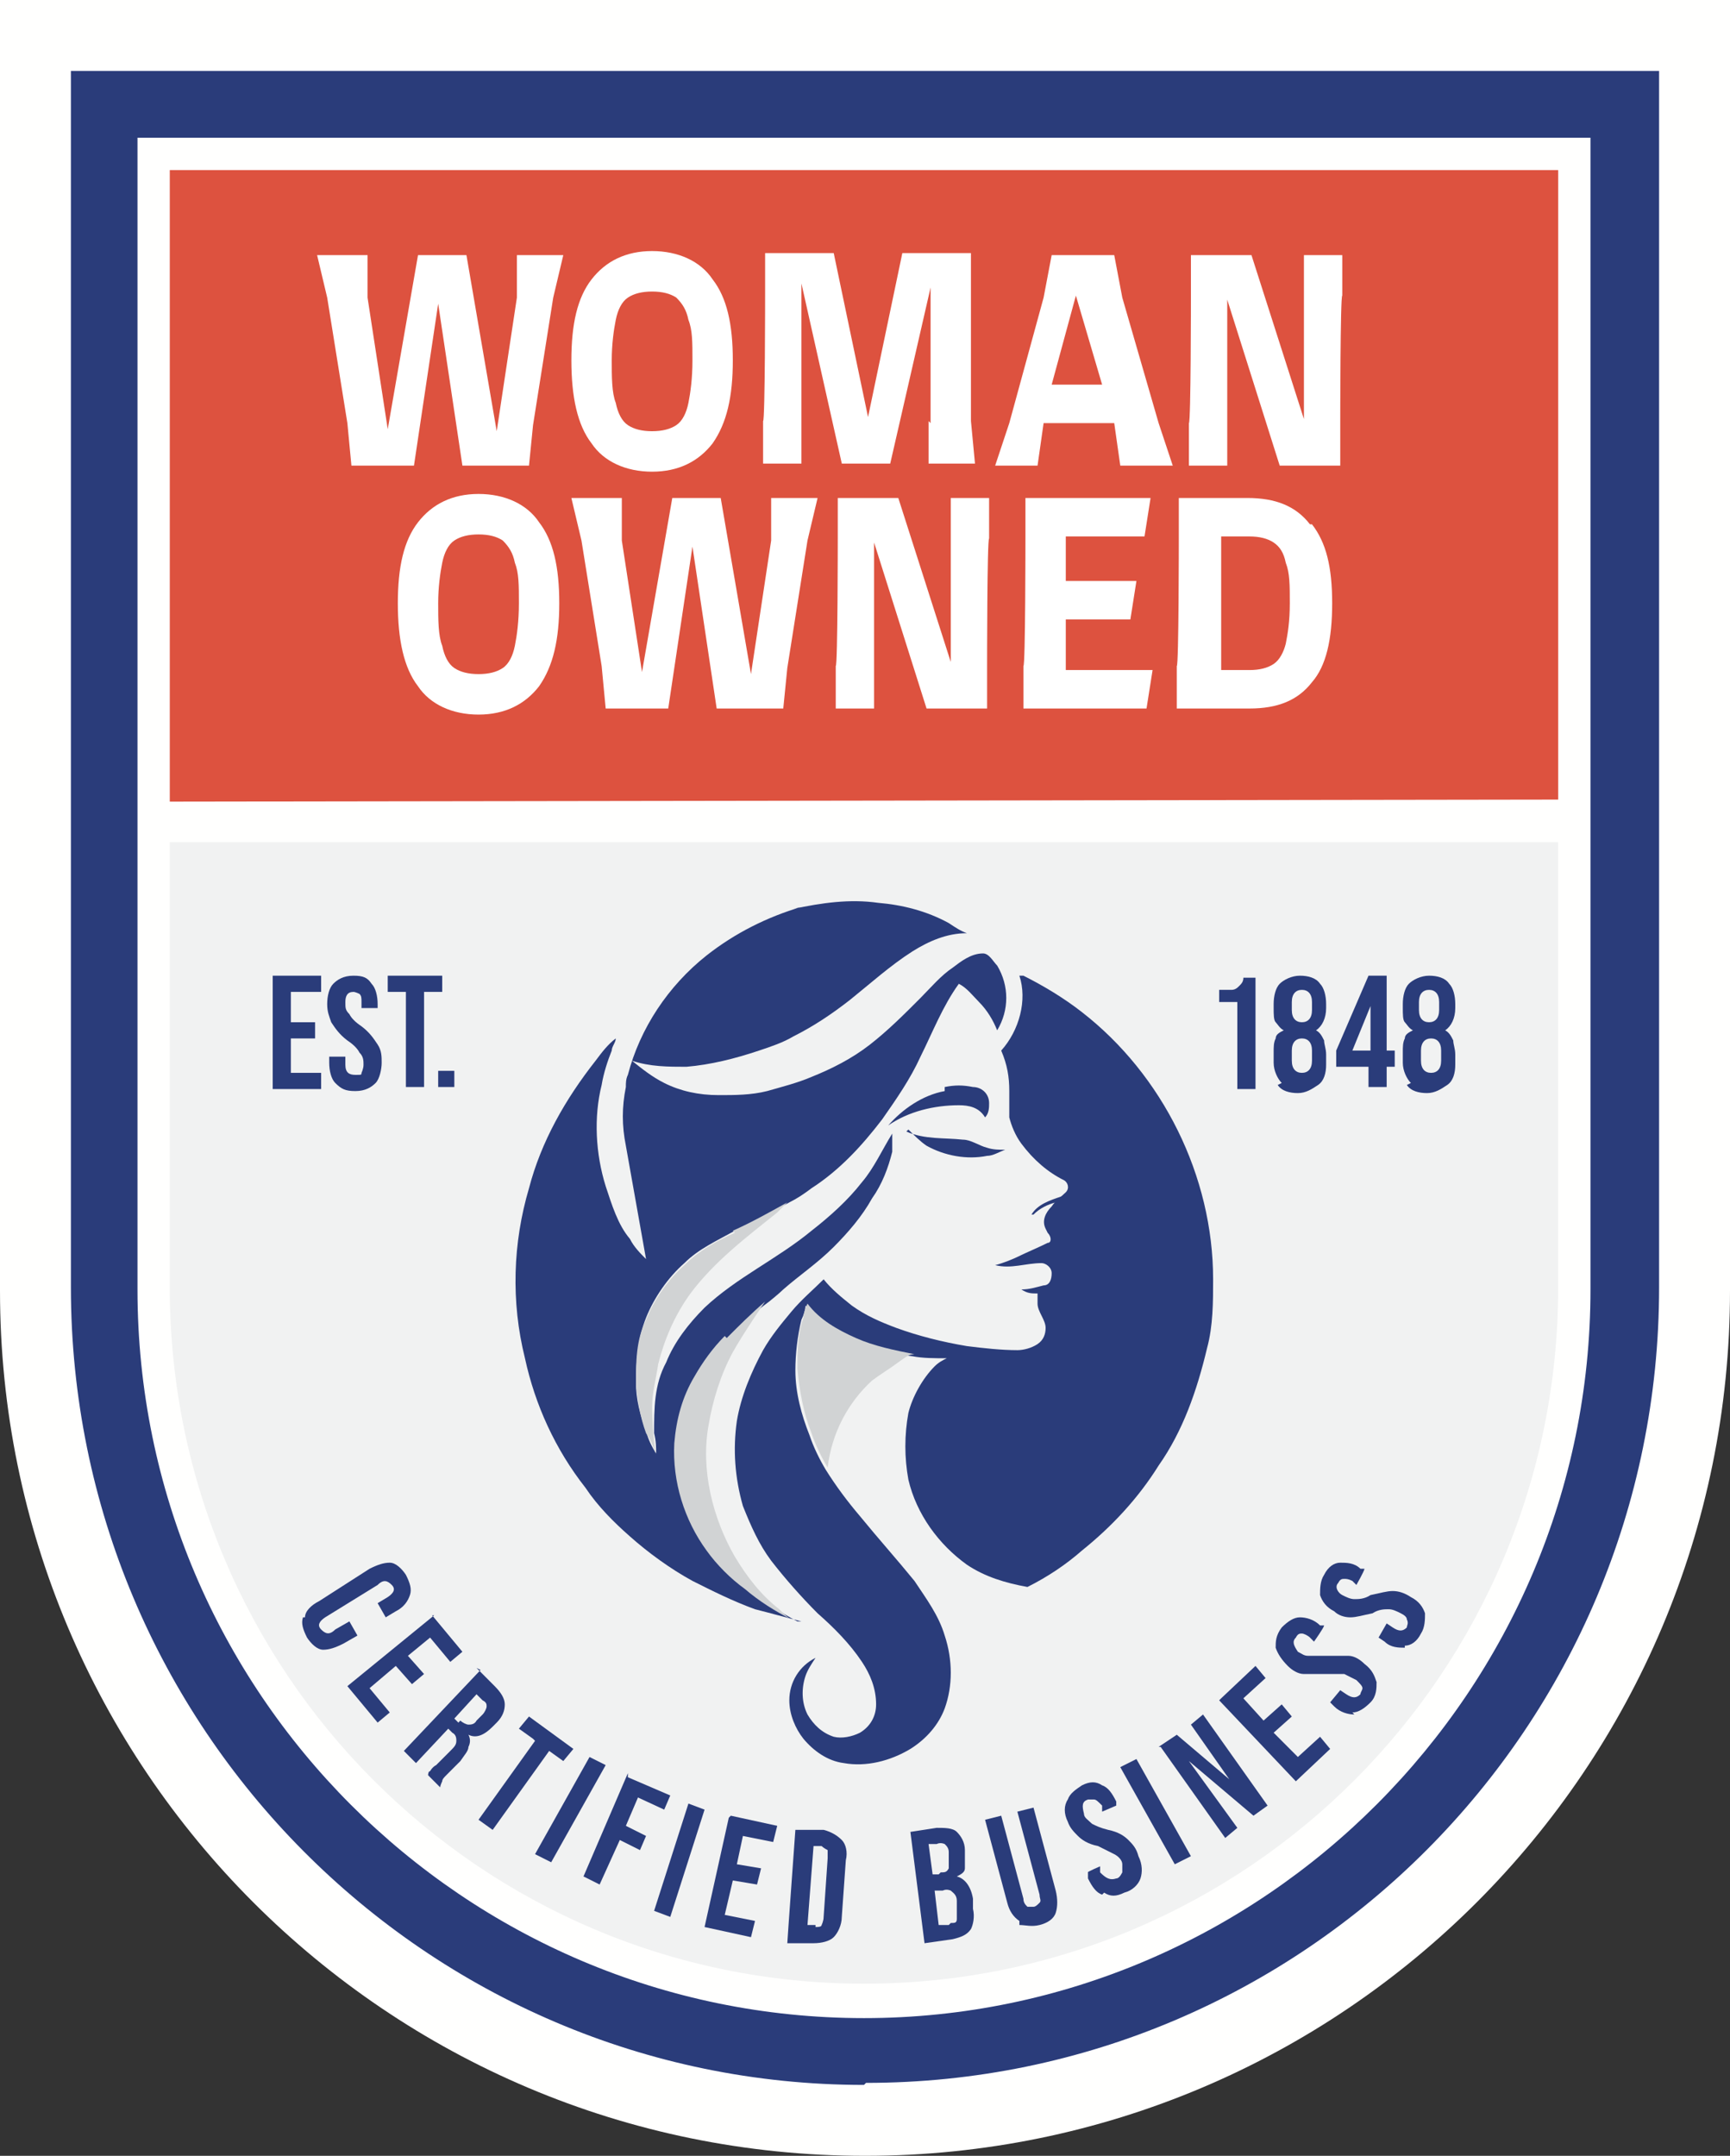 <svg width="122" height="152" viewBox="0 0 122 152" fill="none" xmlns="http://www.w3.org/2000/svg">
<rect x="0" y="0" width="122" height="152" fill="#333333" stroke="none"/>
<path d="M0 0H122V91C122 124.689 94.689 152 61 152C27.311 152 0 124.689 0 91V0Z" fill="#FFFFFE"/>
<g clip-path="url(#clip0_101_1936)">
<path d="M60.929 147C30.047 147 5 121.74 5 90.771V5H117V90.771C117 121.74 91.953 146.857 61.071 146.857L60.929 147ZM9.696 9.71V90.914C9.696 119.314 32.751 142.29 60.929 142.29C89.107 142.29 112.161 119.171 112.161 90.914V9.71H9.696Z" fill="#2A3C7A"/>
<path d="M109.884 56.377V11.993H11.973V56.52L109.884 56.377Z" fill="#DD523F"/>
<path d="M11.973 59.374V90.771C11.973 117.886 33.889 139.864 60.929 139.864C87.968 139.864 109.884 117.886 109.884 90.771V59.374" fill="#F1F2F2"/>
<path d="M21.508 114.033C21.508 113.605 21.935 113.177 22.504 112.891L26.062 110.608C26.631 110.323 27.058 110.18 27.485 110.18C27.912 110.18 28.339 110.608 28.624 111.036C28.909 111.607 29.051 112.035 28.909 112.463C28.766 112.891 28.482 113.32 27.912 113.605L27.201 114.033L26.631 113.034L27.343 112.606C27.77 112.321 27.912 112.035 27.628 111.75C27.343 111.464 27.058 111.322 26.631 111.75L22.931 114.033C22.504 114.319 22.362 114.604 22.647 114.889C22.931 115.175 23.216 115.318 23.643 114.889L24.639 114.319L25.208 115.318L24.212 115.888C23.643 116.174 23.216 116.317 22.789 116.317C22.362 116.317 21.935 115.888 21.651 115.46C21.366 114.889 21.224 114.461 21.366 114.033H21.508Z" fill="#2A3C7A"/>
<path d="M30.474 113.891L32.608 116.459L31.755 117.173L30.331 115.46L28.766 116.745L29.904 118.029L29.051 118.743L27.912 117.458L26.062 119.028L27.485 120.741L26.631 121.454L24.497 118.885L30.616 113.891H30.474Z" fill="#2A3C7A"/>
<path d="M33.605 117.601L34.886 118.885C35.312 119.314 35.597 119.742 35.597 120.17C35.597 120.598 35.455 121.026 35.028 121.454L34.743 121.74C34.174 122.311 33.605 122.596 33.035 122.311C33.178 122.596 33.178 122.881 33.035 123.167C33.035 123.452 32.751 123.738 32.466 124.166L31.47 125.165C31.328 125.308 31.185 125.45 31.185 125.593C31.185 125.593 31.043 125.878 31.043 126.021L30.189 125.165C30.189 125.165 30.189 124.879 30.331 124.879C30.331 124.879 30.474 124.594 30.758 124.451L31.755 123.452C32.039 123.167 32.182 123.024 32.182 122.739C32.182 122.596 32.182 122.311 31.897 122.168L31.612 121.882L29.335 124.309L28.481 123.452L33.889 117.744L33.605 117.601ZM32.466 121.312C32.608 121.454 32.893 121.597 33.035 121.597C33.178 121.597 33.462 121.597 33.605 121.312L34.032 120.883C34.174 120.741 34.316 120.455 34.316 120.313C34.316 120.17 34.316 120.027 34.032 119.884L33.605 119.456L32.039 121.169L32.324 121.454L32.466 121.312Z" fill="#2A3C7A"/>
<path d="M37.59 122.596L36.593 121.882L37.305 121.026L40.436 123.31L39.724 124.166L38.728 123.452L34.743 129.018L33.747 128.305L37.732 122.739L37.59 122.596Z" fill="#2A3C7A"/>
<path d="M41.574 123.88L42.713 124.451L38.87 131.302L37.732 130.731L41.574 123.88Z" fill="#2A3C7A"/>
<path d="M44.278 125.308L47.267 126.592L46.84 127.591L44.99 126.735L44.136 128.733L45.559 129.446L45.132 130.445L43.709 129.732L42.286 132.871L41.148 132.301L44.278 125.022V125.308Z" fill="#2A3C7A"/>
<path d="M48.548 127.163L49.686 127.591L47.267 135.155L46.128 134.727L48.548 127.163Z" fill="#2A3C7A"/>
<path d="M51.536 128.019L54.809 128.733L54.525 129.874L52.39 129.446L51.963 131.444L53.671 131.73L53.386 132.871L51.678 132.586L51.109 135.012L53.244 135.44L52.959 136.582L49.686 135.868L51.394 128.162L51.536 128.019Z" fill="#2A3C7A"/>
<path d="M56.233 129.018H58.083C58.652 129.161 59.079 129.446 59.363 129.732C59.648 130.017 59.79 130.588 59.648 131.159L59.363 135.155C59.363 135.726 59.079 136.297 58.794 136.582C58.51 136.867 57.94 137.01 57.371 137.01H55.521C55.521 136.867 56.09 129.018 56.09 129.018H56.233ZM57.513 135.868C57.656 135.868 57.94 135.868 57.94 135.726C57.94 135.726 58.083 135.44 58.083 135.155L58.367 131.016C58.367 130.731 58.367 130.588 58.367 130.445C58.367 130.445 58.083 130.303 57.94 130.16H57.371L56.944 135.726H57.513V135.868Z" fill="#2A3C7A"/>
<path d="M64.202 129.161L66.052 128.875C66.621 128.875 67.191 128.875 67.475 129.161C67.76 129.446 68.045 129.874 68.045 130.445V130.731C68.045 131.159 68.045 131.444 68.045 131.73C68.045 132.015 67.76 132.158 67.475 132.301C68.045 132.443 68.472 133.014 68.614 133.87V134.584C68.756 135.155 68.614 135.726 68.472 136.011C68.187 136.439 67.76 136.582 67.191 136.725L65.198 137.01L64.202 129.161ZM66.337 132.015C66.621 132.015 66.764 132.015 66.906 131.73C66.906 131.73 66.906 131.302 66.906 131.016V130.588C66.906 130.303 66.764 130.16 66.621 130.017C66.621 130.017 66.337 129.874 66.052 130.017H65.483L65.768 132.158H66.195L66.337 132.015ZM67.048 135.583C67.333 135.583 67.475 135.583 67.475 135.298C67.475 135.012 67.475 135.012 67.475 134.727V134.013C67.475 133.585 67.191 133.442 67.048 133.3C67.048 133.3 66.764 133.157 66.479 133.3H65.91L66.195 135.726H66.906L67.048 135.583Z" fill="#2A3C7A"/>
<path d="M71.887 135.44C71.46 135.155 71.175 134.727 71.033 134.156L69.468 128.305L70.606 128.019L72.172 133.87C72.172 134.156 72.314 134.299 72.456 134.441C72.456 134.441 72.741 134.441 72.883 134.441C73.026 134.441 73.168 134.299 73.31 134.156C73.453 134.013 73.31 133.87 73.31 133.585L71.745 127.734L72.883 127.448L74.449 133.3C74.591 133.87 74.591 134.441 74.449 134.869C74.306 135.298 73.879 135.583 73.31 135.726C72.741 135.868 72.314 135.726 71.887 135.726V135.44Z" fill="#2A3C7A"/>
<path d="M77.722 133.585C77.295 133.442 77.01 133.014 76.725 132.443V132.015C76.583 132.015 77.579 131.587 77.579 131.587V132.015C78.006 132.443 78.291 132.586 78.718 132.443C78.86 132.443 79.002 132.301 79.145 132.015C79.145 131.872 79.145 131.587 79.145 131.444C79.145 131.159 78.86 130.873 78.576 130.731C78.291 130.588 78.006 130.445 77.437 130.16C76.725 130.017 76.299 129.732 76.014 129.446C75.729 129.161 75.445 128.875 75.302 128.447C75.018 127.876 75.018 127.306 75.302 126.877C75.445 126.449 75.872 126.164 76.299 125.878C76.868 125.593 77.295 125.593 77.722 125.878C78.149 126.021 78.433 126.449 78.718 127.02V127.306L77.722 127.734V127.306C77.437 127.02 77.295 126.877 77.152 126.877C77.01 126.877 76.868 126.877 76.725 126.877C76.299 127.02 76.299 127.306 76.441 127.876C76.441 128.162 76.725 128.305 77.01 128.59C77.295 128.733 77.579 128.875 78.149 129.018C78.86 129.161 79.287 129.446 79.572 129.732C79.856 130.017 80.141 130.303 80.283 130.873C80.568 131.444 80.568 132.015 80.426 132.443C80.283 132.871 79.856 133.3 79.287 133.442C78.718 133.728 78.291 133.728 77.864 133.442L77.722 133.585Z" fill="#2A3C7A"/>
<path d="M79.002 124.594L80.141 124.023L83.983 130.873L82.845 131.444L79.002 124.594Z" fill="#2A3C7A"/>
<path d="M81.707 123.167L82.987 122.311L86.688 125.45L83.984 121.597L84.837 120.883L89.391 127.306L88.395 128.019L83.841 124.166L87.257 128.875L86.403 129.589L81.849 123.167H81.707Z" fill="#2A3C7A"/>
<path d="M86.118 119.742L88.537 117.458L89.249 118.315L87.683 119.742L89.106 121.312L90.387 120.17L91.099 121.026L89.818 122.168L91.526 123.88L93.091 122.453L93.803 123.31L91.383 125.593L85.976 119.884L86.118 119.742Z" fill="#2A3C7A"/>
<path d="M95.511 120.883C95.084 120.883 94.514 120.741 94.088 120.313L93.803 120.027L94.514 119.171L94.941 119.456C95.368 119.742 95.653 119.742 95.938 119.456C95.938 119.314 96.08 119.171 96.08 119.028C96.08 118.885 95.938 118.743 95.653 118.457C95.368 118.315 95.084 118.172 94.799 118.029C94.514 118.029 94.088 118.029 93.518 118.029C92.807 118.029 92.237 118.029 91.953 118.029C91.526 118.029 91.099 117.744 90.814 117.458C90.387 117.03 90.103 116.602 89.96 116.174C89.96 115.746 89.96 115.318 90.387 114.747C90.814 114.319 91.241 114.033 91.668 114.033C92.095 114.033 92.664 114.176 93.091 114.604H93.376C93.376 114.747 92.664 115.746 92.664 115.746L92.38 115.46C92.237 115.318 91.953 115.175 91.811 115.175C91.668 115.175 91.526 115.175 91.384 115.46C91.099 115.746 91.241 116.031 91.526 116.459C91.811 116.602 91.953 116.745 92.237 116.745C92.522 116.745 92.949 116.745 93.518 116.745C94.23 116.745 94.799 116.745 95.084 116.745C95.511 116.745 95.938 117.03 96.222 117.316C96.791 117.744 96.934 118.172 97.076 118.6C97.076 119.028 97.076 119.599 96.649 120.027C96.222 120.455 95.795 120.741 95.368 120.741L95.511 120.883Z" fill="#2A3C7A"/>
<path d="M99.068 116.174C98.641 116.174 98.072 116.174 97.645 115.746L97.218 115.46L97.788 114.461L98.215 114.747C98.641 115.032 98.926 115.032 99.211 114.747C99.211 114.604 99.353 114.461 99.211 114.176C99.211 114.033 99.068 113.89 98.784 113.748C98.499 113.605 98.215 113.462 97.93 113.462C97.645 113.462 97.218 113.462 96.791 113.748C96.08 113.89 95.653 114.033 95.226 114.033C94.799 114.033 94.372 113.89 94.088 113.605C93.518 113.32 93.234 112.891 93.091 112.463C93.091 112.035 93.091 111.464 93.376 111.036C93.661 110.465 94.088 110.18 94.514 110.18C94.941 110.18 95.511 110.18 95.938 110.608H96.222C96.222 110.751 95.653 111.75 95.653 111.75L95.368 111.464C95.084 111.322 94.941 111.322 94.799 111.322C94.657 111.322 94.514 111.322 94.372 111.607C94.088 111.892 94.372 112.321 94.657 112.463C94.941 112.606 95.226 112.749 95.511 112.749C95.795 112.749 96.222 112.749 96.649 112.463C97.361 112.321 97.788 112.178 98.215 112.178C98.641 112.178 99.068 112.321 99.495 112.606C100.065 112.891 100.349 113.32 100.492 113.748C100.492 114.176 100.492 114.747 100.207 115.175C99.922 115.746 99.495 116.031 99.068 116.031V116.174Z" fill="#2A3C7A"/>
<path d="M25.92 17.987V20.984L27.343 30.26L29.478 17.987H32.893L35.028 30.403L36.451 20.984V17.987H39.724L39.013 20.984L37.59 29.975L37.305 32.829H32.609L30.901 21.412L29.193 32.829H24.782L24.497 29.832L23.074 20.984L22.362 17.987H25.92Z" fill="white"/>
<path d="M41.717 31.259C40.72 29.975 40.294 27.977 40.294 25.408C40.294 22.839 40.72 20.984 41.717 19.7C42.713 18.415 44.136 17.701 45.986 17.701C47.836 17.701 49.401 18.415 50.255 19.7C51.252 20.984 51.678 22.839 51.678 25.408C51.678 27.977 51.252 29.832 50.255 31.259C49.259 32.544 47.836 33.257 45.986 33.257C44.136 33.257 42.571 32.544 41.717 31.259ZM47.694 29.975C48.121 29.689 48.405 29.119 48.548 28.405C48.69 27.691 48.832 26.692 48.832 25.408C48.832 24.124 48.832 23.267 48.548 22.554C48.405 21.84 48.121 21.412 47.694 20.984C47.267 20.698 46.697 20.556 45.986 20.556C45.274 20.556 44.705 20.698 44.278 20.984C43.851 21.269 43.567 21.84 43.424 22.554C43.282 23.267 43.14 24.266 43.14 25.408C43.14 26.55 43.14 27.691 43.424 28.405C43.567 29.119 43.851 29.689 44.278 29.975C44.705 30.26 45.274 30.403 45.986 30.403C46.697 30.403 47.267 30.26 47.694 29.975Z" fill="white"/>
<path d="M65.625 29.832V20.27L62.779 32.686H59.364L56.517 19.985V32.686C56.66 32.686 53.813 32.686 53.813 32.686V29.689C53.956 29.689 53.956 20.698 53.956 20.698V17.844H58.794L61.214 29.404L63.633 17.844H68.472V20.698V29.689L68.756 32.686H65.483V29.689L65.625 29.832Z" fill="white"/>
<path d="M82.418 32.829H79.003L78.576 29.832H73.595L73.168 32.829H70.179L71.175 29.832L73.595 20.984L74.164 17.987H78.576L79.145 20.984L81.707 29.832L82.703 32.829H82.418ZM77.722 27.12L75.872 20.841L74.164 27.12H77.722Z" fill="white"/>
<path d="M94.515 29.832V32.829C94.657 32.829 90.245 32.829 90.245 32.829L86.545 21.127V32.829C86.688 32.829 83.841 32.829 83.841 32.829V29.832C83.984 29.832 83.984 20.841 83.984 20.841V17.987C83.841 17.987 88.253 17.987 88.253 17.987L91.953 29.547V17.987C91.811 17.987 94.657 17.987 94.657 17.987V20.841C94.515 20.841 94.515 29.832 94.515 29.832Z" fill="white"/>
<path d="M29.478 48.385C28.482 47.1 28.055 45.102 28.055 42.534C28.055 39.965 28.482 38.109 29.478 36.825C30.474 35.541 31.897 34.827 33.747 34.827C35.597 34.827 37.163 35.541 38.017 36.825C39.013 38.109 39.44 39.965 39.44 42.534C39.44 45.102 39.013 46.958 38.017 48.385C37.02 49.669 35.597 50.383 33.747 50.383C31.897 50.383 30.332 49.669 29.478 48.385ZM35.455 47.1C35.882 46.815 36.166 46.244 36.309 45.531C36.451 44.817 36.593 43.818 36.593 42.534C36.593 41.249 36.593 40.393 36.309 39.679C36.166 38.966 35.882 38.538 35.455 38.109C35.028 37.824 34.459 37.681 33.747 37.681C33.036 37.681 32.466 37.824 32.039 38.109C31.613 38.395 31.328 38.966 31.186 39.679C31.043 40.393 30.901 41.392 30.901 42.534C30.901 43.675 30.901 44.817 31.186 45.531C31.328 46.244 31.613 46.815 32.039 47.1C32.466 47.386 33.036 47.529 33.747 47.529C34.459 47.529 35.028 47.386 35.455 47.1Z" fill="white"/>
<path d="M43.851 35.112V38.109L45.274 47.386L47.409 35.112H50.825L52.959 47.529L54.382 38.109V35.112H57.656L56.944 38.109L55.521 47.1L55.236 49.955H50.54L48.832 38.538L47.124 49.955H42.713L42.428 46.958L41.005 38.109L40.294 35.112H43.851Z" fill="white"/>
<path d="M69.61 46.958V49.955C69.752 49.955 65.341 49.955 65.341 49.955L61.641 38.252V49.955C61.783 49.955 58.937 49.955 58.937 49.955V46.958C59.079 46.958 59.079 37.967 59.079 37.967V35.112C58.937 35.112 63.348 35.112 63.348 35.112L67.048 46.672V35.112C66.906 35.112 69.752 35.112 69.752 35.112V37.967C69.61 37.967 69.61 46.958 69.61 46.958Z" fill="white"/>
<path d="M81.28 47.243L80.853 49.955H72.172V46.958C72.314 46.958 72.314 37.967 72.314 37.967V35.112C72.172 35.112 81.138 35.112 81.138 35.112L80.711 37.824H75.16V40.964H80.141L79.714 43.675H75.16V47.243H81.28Z" fill="white"/>
<path d="M92.522 36.968C93.518 38.252 93.945 39.965 93.945 42.534C93.945 45.102 93.518 46.958 92.522 48.099C91.526 49.384 90.103 49.955 88.111 49.955H82.987V46.958C83.13 46.958 83.13 37.967 83.13 37.967V35.112C82.987 35.112 87.968 35.112 87.968 35.112C89.961 35.112 91.384 35.683 92.38 36.968H92.522ZM89.818 46.815C90.245 46.53 90.53 45.959 90.672 45.388C90.814 44.674 90.957 43.818 90.957 42.534C90.957 41.249 90.957 40.393 90.672 39.679C90.53 38.966 90.245 38.538 89.818 38.252C89.391 37.967 88.822 37.824 88.111 37.824H86.118V47.243H88.111C88.822 47.243 89.391 47.1 89.818 46.815Z" fill="white"/>
<path d="M19.231 68.793H22.647V69.935H20.512V72.075H22.22V73.217H20.512V75.643H22.647V76.785H19.231V68.936V68.793Z" fill="#2A3C7A"/>
<path d="M23.643 76.357C23.358 76.071 23.216 75.501 23.216 74.93V74.501H24.355V75.072C24.355 75.643 24.639 75.786 25.066 75.786C25.493 75.786 25.493 75.786 25.493 75.643C25.493 75.643 25.635 75.358 25.635 75.072C25.635 74.787 25.635 74.501 25.351 74.216C25.208 73.931 24.924 73.645 24.497 73.36C23.928 72.932 23.643 72.504 23.358 72.075C23.216 71.647 23.074 71.362 23.074 70.791C23.074 70.22 23.216 69.649 23.501 69.364C23.785 69.078 24.212 68.793 24.924 68.793C25.635 68.793 25.92 68.936 26.205 69.364C26.489 69.649 26.631 70.22 26.631 70.791V71.076H25.493V70.648C25.493 70.363 25.493 70.22 25.351 70.077C25.351 70.077 25.066 69.935 24.924 69.935C24.497 69.935 24.355 70.22 24.355 70.648C24.355 71.076 24.355 71.219 24.639 71.504C24.782 71.79 25.066 72.075 25.493 72.361C26.062 72.789 26.347 73.217 26.631 73.645C26.916 74.073 26.916 74.501 26.916 74.93C26.916 75.358 26.774 76.071 26.489 76.357C26.205 76.642 25.778 76.928 25.066 76.928C24.355 76.928 24.07 76.785 23.643 76.357Z" fill="#2A3C7A"/>
<path d="M28.624 69.935H27.343V68.793H31.186V69.935H29.905V76.642H28.624V69.935Z" fill="#2A3C7A"/>
<path d="M30.901 75.501H32.039V76.642H30.901V75.501Z" fill="#2A3C7A"/>
<path d="M87.257 70.648H85.976V69.792C86.261 69.792 86.545 69.792 86.83 69.792C87.115 69.792 87.257 69.649 87.399 69.507C87.541 69.364 87.684 69.221 87.684 68.936H88.538V76.785H87.257V70.791V70.648Z" fill="#2A3C7A"/>
<path d="M90.388 76.357C90.103 76.071 89.818 75.501 89.818 74.93V74.216C89.818 73.788 89.818 73.502 89.961 73.217C89.961 72.932 90.245 72.789 90.53 72.646C90.245 72.504 90.103 72.218 89.961 72.075C89.818 71.933 89.818 71.504 89.818 71.076V70.791C89.818 70.22 89.961 69.649 90.245 69.364C90.53 69.078 91.099 68.793 91.668 68.793C92.238 68.793 92.807 68.936 93.092 69.364C93.376 69.649 93.519 70.22 93.519 70.791V71.076C93.519 71.79 93.234 72.361 92.807 72.646C93.092 72.789 93.234 73.074 93.376 73.36C93.376 73.645 93.519 73.931 93.519 74.359V75.072C93.519 75.643 93.376 76.214 92.949 76.499C92.522 76.785 92.095 77.07 91.526 77.07C90.957 77.07 90.388 76.928 90.103 76.499L90.388 76.357ZM92.522 74.787V74.073C92.522 73.502 92.238 73.217 91.811 73.217C91.384 73.217 91.099 73.502 91.099 74.073V74.787C91.099 75.358 91.384 75.643 91.811 75.643C92.238 75.643 92.522 75.358 92.522 74.787ZM92.522 71.219V70.648C92.522 70.077 92.238 69.792 91.811 69.792C91.384 69.792 91.099 70.077 91.099 70.648V71.219C91.099 71.79 91.384 72.075 91.811 72.075C92.238 72.075 92.522 71.79 92.522 71.219Z" fill="#2A3C7A"/>
<path d="M96.649 75.215H94.23V74.073L96.507 68.793H97.788V74.073H98.357V75.215H97.788V76.642H96.507V75.215H96.649ZM96.649 74.073V70.934L95.368 74.073H96.649Z" fill="#2A3C7A"/>
<path d="M99.496 76.357C99.211 76.071 98.926 75.501 98.926 74.93V74.216C98.926 73.788 98.926 73.502 99.069 73.217C99.069 72.932 99.353 72.789 99.638 72.646C99.353 72.504 99.211 72.218 99.069 72.075C98.926 71.933 98.926 71.504 98.926 71.076V70.791C98.926 70.22 99.069 69.649 99.353 69.364C99.638 69.078 100.207 68.793 100.776 68.793C101.346 68.793 101.915 68.936 102.199 69.364C102.484 69.649 102.626 70.22 102.626 70.791V71.076C102.626 71.79 102.342 72.361 101.915 72.646C102.199 72.789 102.342 73.074 102.484 73.36C102.484 73.645 102.626 73.931 102.626 74.359V75.072C102.626 75.643 102.484 76.214 102.057 76.499C101.63 76.785 101.203 77.07 100.634 77.07C100.065 77.07 99.496 76.928 99.211 76.499L99.496 76.357ZM101.63 74.787V74.073C101.63 73.502 101.346 73.217 100.919 73.217C100.492 73.217 100.207 73.502 100.207 74.073V74.787C100.207 75.358 100.492 75.643 100.919 75.643C101.346 75.643 101.63 75.358 101.63 74.787ZM101.488 71.219V70.648C101.488 70.077 101.203 69.792 100.776 69.792C100.349 69.792 100.065 70.077 100.065 70.648V71.219C100.065 71.79 100.349 72.075 100.776 72.075C101.203 72.075 101.488 71.79 101.488 71.219Z" fill="#2A3C7A"/>
<path d="M55.948 64.083C57.94 63.655 59.932 63.37 61.925 63.655C63.633 63.798 65.34 64.226 66.906 65.082C67.333 65.368 67.76 65.653 68.187 65.796C66.763 65.796 65.483 66.367 64.344 67.08C62.779 68.079 61.356 69.364 59.932 70.506C58.652 71.504 57.371 72.361 55.948 73.074C55.236 73.502 54.382 73.788 53.528 74.073C51.821 74.644 50.113 75.072 48.405 75.215C47.124 75.215 45.844 75.215 44.563 74.787C45.274 75.358 45.986 75.929 46.84 76.357C47.978 76.928 49.259 77.213 50.682 77.213C51.821 77.213 52.959 77.213 54.098 76.928C55.094 76.642 56.232 76.357 57.229 75.929C58.652 75.358 60.075 74.644 61.356 73.645C62.636 72.646 63.775 71.504 64.913 70.363C65.625 69.649 66.337 68.793 67.191 68.222C67.76 67.794 68.471 67.223 69.325 67.223C69.752 67.223 70.037 67.794 70.321 68.079C71.175 69.507 71.175 71.219 70.321 72.646C70.037 71.933 69.61 71.219 69.04 70.648C68.614 70.22 68.187 69.649 67.617 69.364C66.479 70.934 65.767 72.789 64.913 74.501C64.202 76.071 63.206 77.499 62.209 78.926C60.786 80.781 59.221 82.493 57.229 83.778C56.659 84.206 56.232 84.492 55.663 84.777C54.382 85.49 53.102 86.204 51.821 86.775C50.54 87.489 49.259 88.059 48.263 89.058C47.124 90.057 46.128 91.484 45.559 92.912C44.99 94.339 44.847 95.909 44.847 97.478C44.847 98.62 45.132 99.762 45.559 100.904C45.701 101.474 45.986 102.045 46.27 102.473C46.27 102.045 46.27 101.617 46.128 101.046C46.128 99.334 46.128 97.621 46.982 96.051C47.551 94.624 48.547 93.34 49.686 92.198C51.963 90.057 54.809 88.773 57.229 86.775C58.509 85.776 59.79 84.634 60.786 83.35C61.64 82.351 62.209 81.066 62.921 79.925C62.921 80.353 62.921 80.781 62.921 81.209C62.636 82.351 62.209 83.493 61.498 84.492C60.786 85.776 59.79 86.918 58.794 87.917C57.656 89.058 56.375 89.915 55.236 90.914C54.952 91.199 54.24 91.77 54.24 91.77C53.244 92.483 52.39 93.34 51.536 94.339C50.682 95.195 49.971 96.194 49.401 97.193C48.547 98.62 48.121 100.333 47.978 101.903C47.836 104.614 48.547 107.326 50.255 109.466C50.967 110.465 51.963 111.464 52.959 112.178C53.955 112.891 55.094 113.748 56.232 114.319C56.232 114.319 56.375 114.319 56.517 114.319C55.379 114.033 54.382 113.748 53.244 113.462C51.678 112.891 50.255 112.178 48.832 111.464C47.267 110.608 45.701 109.466 44.42 108.325C43.282 107.326 42.143 106.184 41.29 104.9C39.155 102.188 37.732 99.048 37.02 95.766C36.024 91.77 36.166 87.631 37.305 83.778C38.159 80.496 39.866 77.499 42.001 74.787C42.428 74.216 42.855 73.645 43.424 73.217C43.424 73.502 43.14 73.788 43.14 74.073C42.855 74.787 42.57 75.643 42.428 76.499C41.859 78.783 42.001 81.352 42.713 83.635C43.14 84.92 43.567 86.347 44.42 87.346C44.705 87.917 45.132 88.345 45.559 88.773L44.136 80.781C43.851 79.354 43.851 78.069 44.136 76.642C44.136 76.357 44.136 76.071 44.278 75.786C45.132 72.504 47.124 69.507 49.828 67.366C51.821 65.796 54.098 64.654 56.517 63.941L55.948 64.083Z" fill="#2A3C7A"/>
<path d="M72.171 68.793C73.595 69.507 75.018 70.363 76.299 71.362C81.991 75.786 85.549 82.922 85.549 90.2C85.549 91.77 85.549 93.482 85.122 95.052C84.41 98.049 83.414 100.904 81.706 103.33C80.283 105.613 78.433 107.611 76.299 109.324C75.16 110.323 73.879 111.179 72.456 111.892C70.891 111.607 69.468 111.179 68.187 110.323C66.194 108.895 64.629 106.755 64.06 104.329C63.775 102.759 63.775 101.189 64.06 99.619C64.344 98.477 65.056 97.193 65.91 96.337C66.194 96.051 66.479 95.909 66.764 95.766C65.91 95.766 65.056 95.766 64.344 95.623C62.921 95.48 61.498 95.195 60.217 94.481C58.936 93.911 57.656 93.054 56.802 92.055C56.802 92.341 56.659 92.769 56.517 93.054C56.233 94.196 56.09 95.48 56.09 96.622C56.09 98.192 56.517 99.762 57.086 101.189C57.371 102.045 57.798 102.902 58.225 103.615C58.936 104.757 59.79 105.898 60.644 106.897C61.925 108.467 63.206 109.894 64.487 111.464C65.341 112.749 66.194 113.89 66.621 115.318C67.191 117.03 67.191 118.885 66.621 120.455C66.194 121.597 65.341 122.596 64.202 123.31C62.779 124.166 61.071 124.594 59.506 124.309C58.367 124.166 57.371 123.452 56.659 122.596C56.09 121.882 55.663 120.883 55.663 119.884C55.663 118.6 56.375 117.458 57.513 116.887C57.229 117.316 56.944 117.744 56.802 118.172C56.517 119.028 56.517 120.027 56.944 120.883C57.371 121.597 57.94 122.168 58.794 122.453C59.363 122.596 60.075 122.453 60.644 122.168C61.356 121.74 61.783 121.026 61.783 120.17C61.783 119.028 61.356 118.029 60.786 117.173C59.933 115.888 58.794 114.747 57.656 113.748C56.517 112.606 55.379 111.322 54.382 110.037C53.529 108.895 52.959 107.611 52.39 106.184C51.821 104.186 51.678 102.188 51.963 100.19C52.248 98.477 52.959 96.765 53.813 95.195C54.382 94.196 55.094 93.34 55.806 92.483C56.517 91.627 57.371 90.914 58.083 90.2C58.652 90.914 59.363 91.484 60.075 92.055C61.071 92.769 62.067 93.197 63.206 93.625C64.771 94.196 66.479 94.624 68.187 94.909C69.325 95.052 70.606 95.195 71.745 95.195C72.171 95.195 72.741 95.052 73.168 94.767C73.595 94.481 73.737 94.053 73.737 93.625C73.737 93.054 73.168 92.483 73.168 91.913C73.168 91.627 73.168 91.484 73.168 91.199C72.741 91.199 72.456 91.199 72.029 90.914C72.598 90.914 73.025 90.771 73.595 90.628C74.022 90.628 74.164 90.2 74.164 89.772C74.164 89.344 73.737 89.058 73.452 89.058C72.314 89.058 71.318 89.486 70.179 89.201C70.748 89.058 71.46 88.773 72.029 88.487C72.314 88.345 73.31 87.917 73.879 87.631C74.164 87.631 74.164 87.203 73.879 86.918C73.879 86.918 73.879 86.918 73.737 86.632C73.452 86.061 73.737 85.49 74.164 85.062C74.448 84.634 74.875 84.349 75.16 84.063C75.445 83.778 75.302 83.35 75.018 83.207C73.879 82.636 72.883 81.78 72.029 80.638C71.602 80.067 71.318 79.354 71.175 78.783C71.175 78.212 71.175 77.641 71.175 76.928C71.175 75.929 71.033 75.072 70.606 74.073C71.887 72.646 72.456 70.505 71.887 68.793H72.171Z" fill="#2A3C7A"/>
<path d="M66.621 76.642C67.332 76.499 67.902 76.499 68.613 76.642C69.183 76.642 69.752 77.07 69.752 77.784C69.752 78.069 69.752 78.498 69.467 78.783C69.04 78.069 68.329 77.927 67.617 77.927C65.909 77.927 64.059 78.355 62.636 79.354C63.632 78.212 65.055 77.213 66.621 76.928V76.642Z" fill="#2A3C7A"/>
<path d="M63.917 79.782C65.198 80.353 66.621 80.21 67.902 80.353C68.472 80.353 69.041 80.781 69.61 80.924C70.037 81.066 70.464 81.066 70.891 81.066C70.464 81.209 70.037 81.495 69.61 81.495C68.187 81.78 66.621 81.495 65.341 80.781C64.914 80.496 64.487 80.067 64.06 79.639L63.917 79.782Z" fill="#2A3C7A"/>
<path d="M72.741 85.633C73.168 84.92 74.022 84.634 74.875 84.349C74.875 84.492 74.591 84.777 74.448 84.777C73.879 84.92 73.31 85.205 72.883 85.633H72.741Z" fill="#2A3C7A"/>
<path d="M51.678 86.775C52.959 86.204 54.24 85.49 55.521 84.777C55.521 84.777 55.094 85.205 54.809 85.49C52.674 87.203 50.397 88.916 48.69 91.199C47.551 92.769 46.84 94.481 46.413 96.194C46.27 97.193 45.986 98.192 45.986 99.191C45.986 99.905 46.128 102.188 46.27 102.616C46.128 102.045 45.843 101.474 45.559 101.046C45.132 99.905 44.989 98.763 44.847 97.621C44.847 96.051 44.847 94.481 45.559 93.054C46.128 91.627 47.124 90.2 48.263 89.201C49.259 88.202 50.54 87.489 51.821 86.918L51.678 86.775Z" fill="#D1D3D4"/>
<path d="M51.251 94.339C52.105 93.483 52.959 92.626 53.955 91.77C53.955 91.77 52.39 94.053 51.678 95.338C50.824 96.908 50.255 98.763 49.97 100.475C49.401 103.615 50.255 107.04 51.82 109.752C52.674 111.179 53.67 112.463 54.951 113.462C55.236 113.748 55.52 114.033 55.805 114.176C54.667 113.605 53.528 112.892 52.532 112.035C51.536 111.322 50.54 110.323 49.828 109.324C48.263 107.183 47.409 104.471 47.551 101.76C47.693 100.047 48.12 98.477 48.974 97.05C49.543 96.051 50.255 95.052 51.109 94.196L51.251 94.339Z" fill="#D1D3D4"/>
<path d="M56.944 91.913C57.797 93.054 59.078 93.768 60.359 94.339C61.64 94.91 63.063 95.195 64.486 95.48C64.059 95.48 63.775 95.766 63.348 96.051C62.778 96.479 62.067 96.908 61.498 97.336C59.79 98.906 58.651 101.046 58.367 103.472C57.94 102.759 57.513 101.903 57.228 101.046C56.659 99.619 56.374 98.049 56.232 96.479C56.232 95.338 56.232 94.053 56.659 92.912C56.659 92.626 56.801 92.198 56.944 91.913Z" fill="#D1D3D4"/>
</g>
<defs>
<clipPath id="clip0_101_1936">
<rect width="112" height="142" fill="white" transform="translate(5 5)"/>
</clipPath>
</defs>
</svg>
